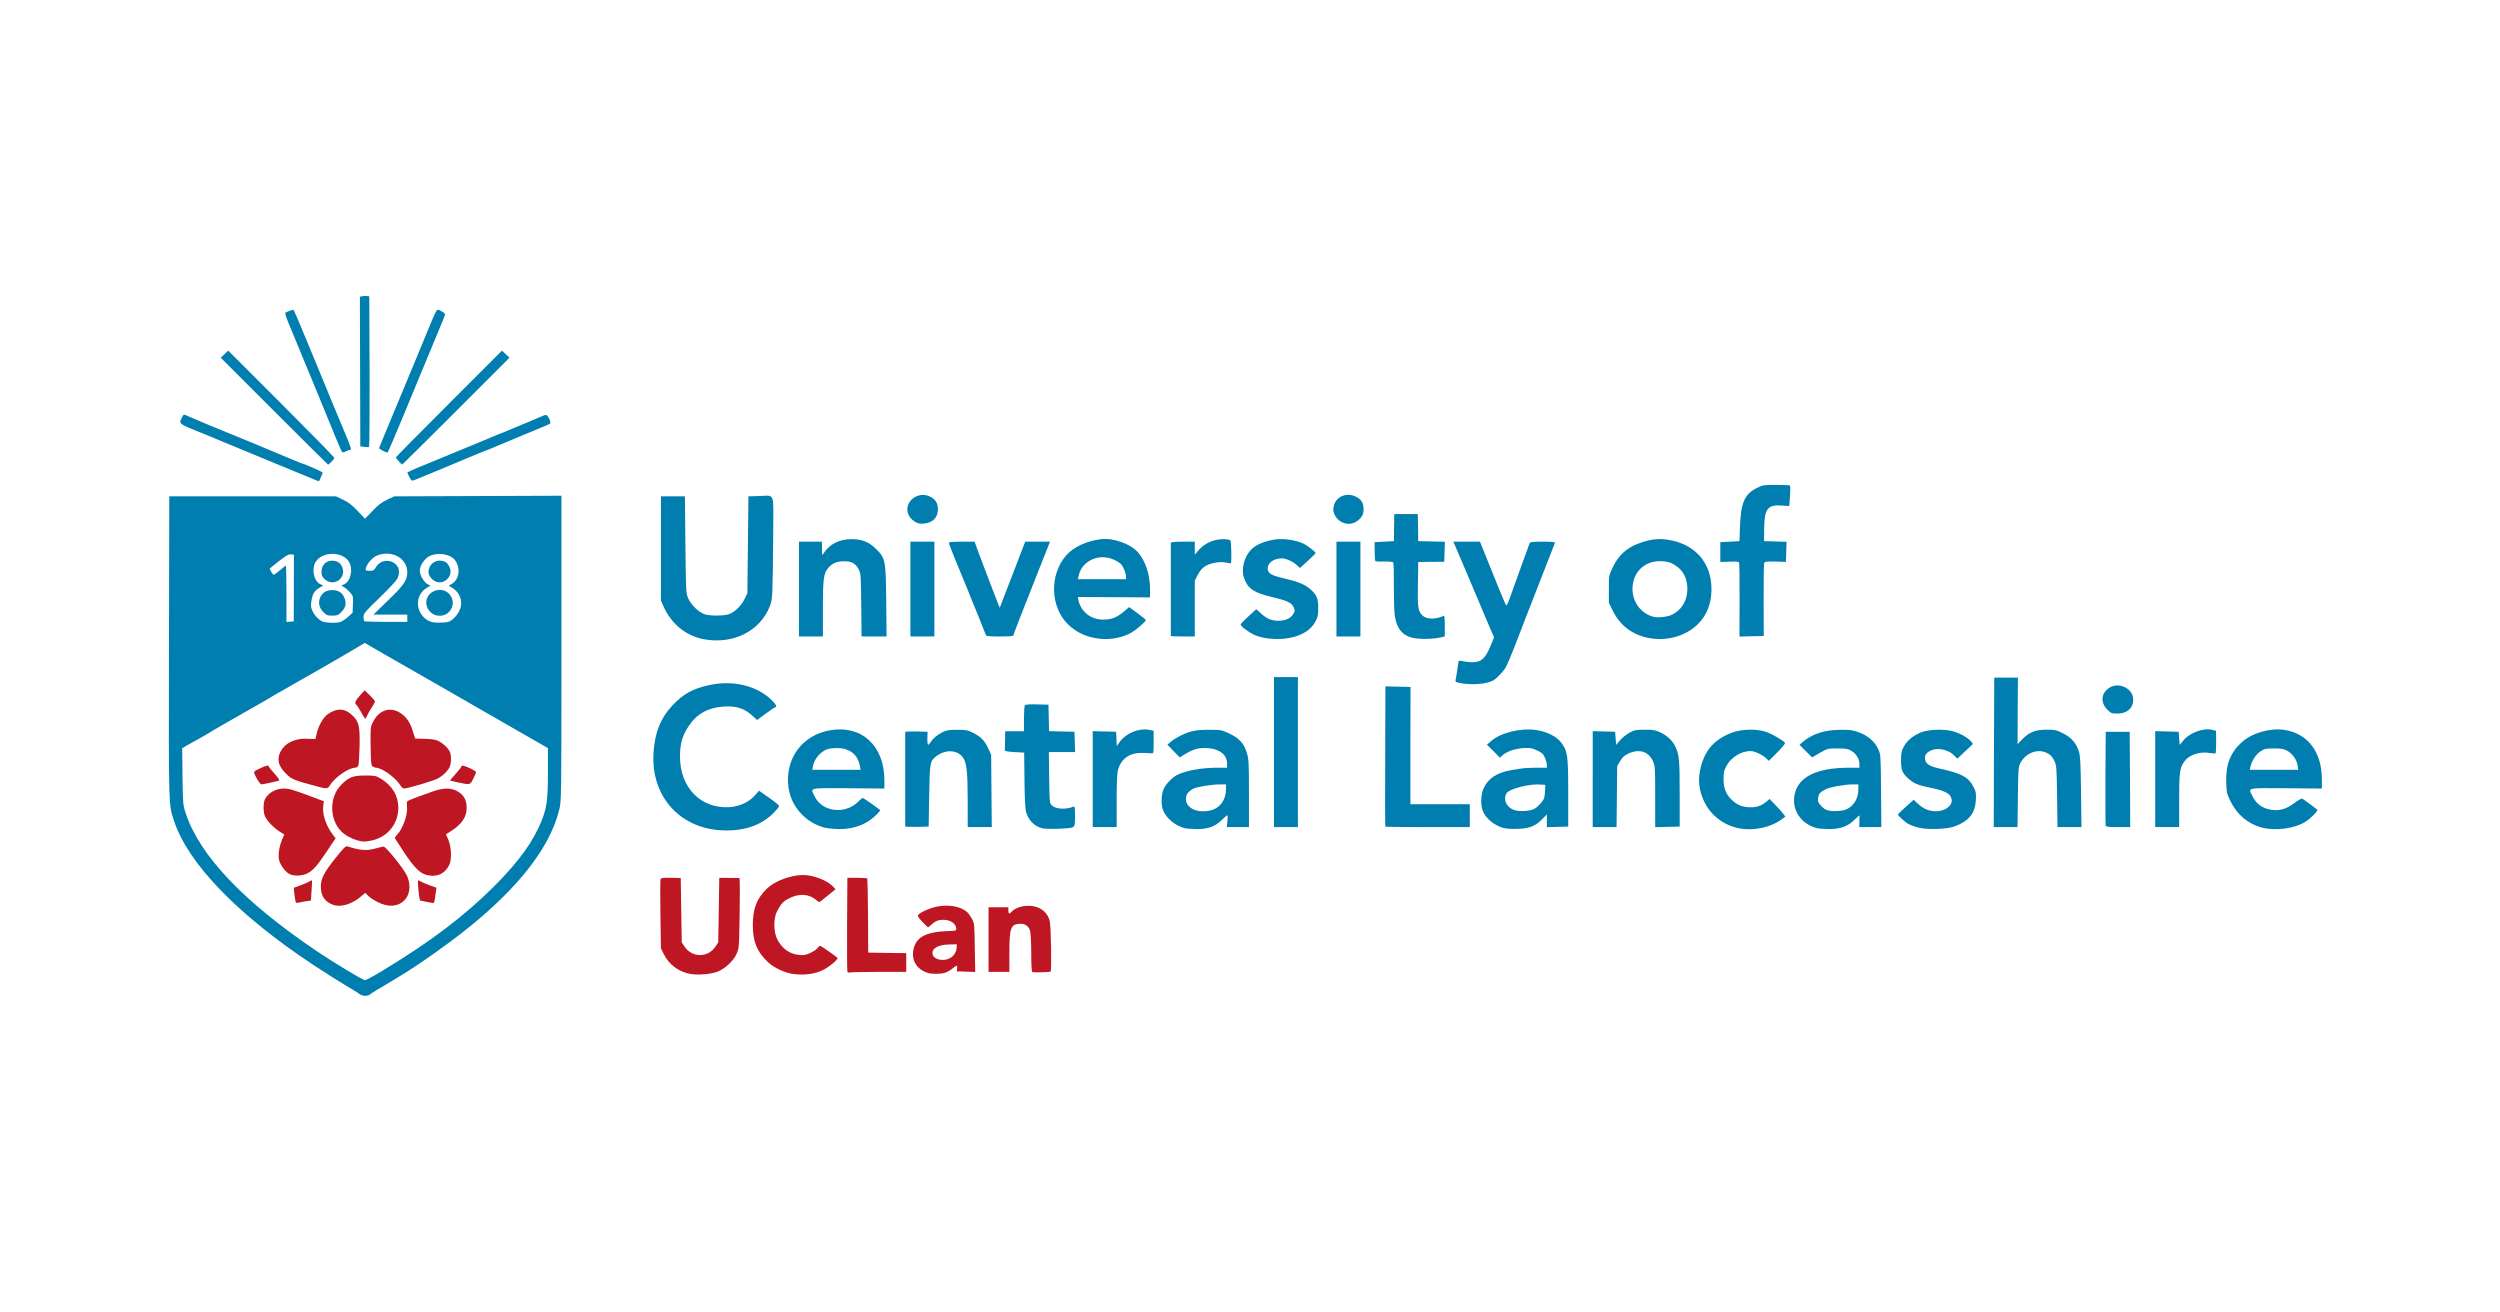 <?xml version="1.0" encoding="utf-8"?>
<!DOCTYPE svg PUBLIC "-//W3C//DTD SVG 1.0//EN" "http://www.w3.org/TR/2001/REC-SVG-20010904/DTD/svg10.dtd">
<svg version="1.0" xmlns="http://www.w3.org/2000/svg" width="1200px" height="630px" viewBox="0 0 1200 630" preserveAspectRatio="xMidYMid meet">
 <g fill="#017eb0">
  <path d="M172.70 477.25 c-0.50 -0.45 -3.65 -2.40 -6.95 -4.35 -3.30 -1.95 -10.20 -6.35 -15.30 -9.70 -36.30 -24 -60.20 -48.70 -66.90 -69.15 -2.65 -8.15 -2.60 -5.10 -2.45 -83.30 l0.15 -72.50 40 0 40 0 3.40 1.60 c2.60 1.25 4.30 2.55 7 5.40 l3.55 3.75 3.60 -3.75 c2.70 -2.85 4.45 -4.15 7 -5.40 l3.45 -1.60 40.15 -0.15 40.10 -0.15 0 73.15 c0 71.70 -0.05 73.25 -1 77.35 -4.75 19.80 -22.35 41.20 -52.05 63.35 -10.80 8 -19.40 13.80 -28.20 19 -8.05 4.75 -10 5.95 -10.65 6.55 -0.90 0.90 -3.70 0.80 -4.90 -0.10z m10.95 -11.35 c22.95 -13.85 39.25 -26.20 53.65 -40.60 11.95 -12 18.60 -21.25 22.70 -31.45 2.50 -6.30 3 -10.05 3 -23.10 l0 -11.65 -4.35 -2.50 c-2.45 -1.40 -7.20 -4.10 -10.65 -6.10 -3.45 -1.95 -9.75 -5.60 -14 -8.05 -14.90 -8.55 -19.55 -11.20 -24.15 -13.90 -2.55 -1.45 -6.50 -3.75 -8.85 -5.05 -2.35 -1.30 -9.10 -5.20 -15.10 -8.65 l-10.80 -6.25 -2.95 1.75 c-3.95 2.45 -31.40 18.20 -36.70 21.15 -2.35 1.30 -5.15 2.95 -6.30 3.65 -1.10 0.70 -4.55 2.70 -7.70 4.45 -9.75 5.50 -20.15 11.50 -21.45 12.40 -0.70 0.45 -2.95 1.75 -5 2.85 -2.05 1.10 -4.60 2.55 -5.65 3.15 l-1.90 1.15 0.15 13.55 c0.20 13.30 0.20 13.65 1.60 17.80 6.70 20.25 27.85 42.45 62.85 66.05 8.20 5.50 22.15 13.95 23.10 13.95 0.50 0 4.30 -2.05 8.50 -4.60z m-20.70 -167.20 c0.90 -0.20 2.65 -1.30 3.95 -2.45 l2.35 -2.15 0.15 -3.95 c0.20 -3.75 0.10 -4.05 -1.20 -5.60 -0.80 -0.95 -2.05 -2.10 -2.90 -2.60 l-1.45 -0.90 1.35 -0.60 c3.15 -1.45 4.45 -7.35 2.30 -10.80 -3.05 -5.05 -12.80 -5.05 -15.95 0 -2.15 3.55 -0.95 9.30 2.25 10.80 l1.35 0.60 -1.80 1.10 c-2.50 1.50 -3.30 2.85 -3.85 6.20 -0.40 2.35 -0.30 3.15 0.45 4.85 1.10 2.45 3.35 4.70 5.35 5.30 1.80 0.50 5.50 0.60 7.65 0.20z m54.40 -1.50 c1.05 -0.80 2.45 -2.55 3.05 -3.85 2.10 -4.15 0.65 -8.85 -3.55 -11.35 l-1.45 -0.90 1.15 -0.65 c3.75 -1.95 4.70 -7.30 2.05 -11.30 -2.10 -3.25 -8.60 -4.30 -12.70 -2.10 -2.30 1.30 -4.40 4.55 -4.40 6.90 0 2.05 1.95 5.50 3.60 6.35 l1.50 0.80 -1.80 1.10 c-4.95 3 -5.65 9.80 -1.40 14.05 2.25 2.20 3.90 2.75 8.45 2.60 3.15 -0.10 3.80 -0.30 5.50 -1.65z m-76.30 -14.95 l0.05 -16 -1.45 -0.15 c-1.40 -0.15 -2.55 0.60 -10.15 6.75 -0.25 0.25 1.30 2.85 1.85 3 0.20 0.10 1.55 -0.85 3 -2.10 1.40 -1.25 2.70 -2.25 2.85 -2.25 0.15 0 0.30 6.10 0.30 13.55 l0 13.50 1.75 -0.15 1.75 -0.15 0.05 -16z m54.45 14.50 l0 -1.75 -8.10 0 -8.15 0 7.10 -6.90 c7.60 -7.30 9.10 -9.55 9.15 -13.35 0 -6.60 -6.90 -10.70 -14.05 -8.30 -2.75 0.90 -5.95 4.75 -5.95 7.10 0 0.25 0.90 0.45 1.95 0.45 1.70 0 2.10 -0.20 3 -1.75 2.05 -3.50 6.75 -4.10 9.65 -1.25 1.65 1.65 1.85 4.10 0.60 6.80 -0.45 0.90 -4.25 5 -8.50 9.10 -7.05 6.80 -7.70 7.60 -7.70 9.20 0 0.95 0.15 1.90 0.35 2.05 0.15 0.20 4.90 0.35 10.50 0.35 l10.15 0 0 -1.75z"/>
  <path d="M155.25 293.85 c-2.05 -2.05 -2.60 -4.50 -1.60 -7 1.05 -2.40 3 -3.60 5.90 -3.60 3 0 4.95 1.35 5.90 4.10 0.90 2.55 0.45 4.35 -1.70 6.50 -1.45 1.45 -1.95 1.65 -4.25 1.65 -2.30 0 -2.80 -0.20 -4.25 -1.65z"/>
  <path d="M155.95 278.10 c-1.25 -1.10 -1.60 -1.85 -1.65 -3.40 -0.05 -3.70 2.60 -6.10 6.15 -5.50 2.15 0.35 3.40 1.50 4.05 3.70 1.40 5.10 -4.60 8.75 -8.55 5.20z"/>
  <path d="M207.10 294.25 c-4 -3.35 -3 -9.10 1.85 -10.75 6.75 -2.20 11.45 6.15 6 10.75 -2.10 1.75 -5.75 1.75 -7.85 0z"/>
  <path d="M207.50 278.05 c-1.90 -1.85 -2.25 -3.50 -1.35 -5.70 0.95 -2.25 3.35 -3.55 5.70 -3.20 2.15 0.35 3.10 1.15 4 3.25 2.10 5.10 -4.50 9.55 -8.35 5.65z"/>
  <path d="M345 398.45 c-19.40 -1.60 -32.30 -16.65 -31.35 -36.45 0.50 -10.05 3.35 -17.25 9.15 -23.45 5.25 -5.55 10 -8.15 18.05 -9.80 10.70 -2.20 21.40 0.15 28.55 6.35 2.65 2.30 3.95 4.40 2.70 4.40 -0.25 0 -2.30 1.35 -4.55 3.05 l-4.15 3.05 -1.85 -1.70 c-4.10 -3.85 -7.95 -5.15 -14.25 -4.75 -7.30 0.45 -12.85 3.50 -16.70 9.30 -3.10 4.65 -4.25 8.75 -4.20 14.80 0.05 14.75 9.80 24.80 23.40 24.20 5 -0.25 9.65 -2.35 12.60 -5.70 l1.95 -2.20 4.80 3.35 c2.65 1.85 4.80 3.65 4.85 4 0 0.30 -1.35 1.95 -2.95 3.55 -6.15 6.15 -15.15 8.90 -26.05 8z"/>
  <path d="M395.55 397.20 c-9.05 -2.45 -16 -10.30 -17.10 -19.45 -1.70 -13.70 6.65 -25 20.15 -27.25 15 -2.55 25.85 7.45 25.90 23.85 l0 4.15 -17.25 -0.15 c-19.55 -0.10 -18.35 -0.40 -16.20 3.95 3.65 7.60 14.95 8.80 21.15 2.25 0.85 -0.85 1.70 -1.55 1.90 -1.55 0.35 0 6.90 4.60 8.35 5.85 0.15 0.10 -0.45 0.85 -1.25 1.70 -4.70 4.95 -10.90 7.45 -18.30 7.40 -2.55 0 -5.85 -0.35 -7.35 -0.75z m17.20 -29.55 c-1.05 -5.80 -5.40 -8.90 -11.95 -8.55 -2.95 0.15 -4.05 0.40 -5.70 1.55 -2.40 1.55 -4.40 4.45 -4.85 7.05 l-0.35 1.80 11.60 0 11.60 0 -0.35 -1.85z"/>
  <path d="M500.20 397.55 c-3.85 -1 -6.65 -3.90 -7.75 -8.05 -0.35 -1.40 -0.65 -7.15 -0.70 -15.25 l-0.15 -13 -4.70 -0.25 c-3.30 -0.20 -4.65 -0.45 -4.60 -0.85 0.05 -0.35 0.10 -2.55 0.15 -4.90 l0.05 -4.25 4.50 0 4.50 0 0 -5.85 c0 -3.25 0.20 -6.20 0.40 -6.55 0.30 -0.45 1.85 -0.60 5.90 -0.50 l5.45 0.15 0.15 6.35 0.15 6.35 6.10 0.15 6.10 0.15 0.15 4.90 0.15 4.85 -6.30 0 -6.30 0 0.15 12.25 c0.15 11.65 0.20 12.25 1.20 13.25 1.85 1.90 6.50 2.20 10.35 0.75 0.75 -0.35 0.85 0.10 0.85 4.45 0 4.45 -0.10 4.80 -1.10 5.40 -1.35 0.70 -12.35 1.05 -14.70 0.45z"/>
  <path d="M568.75 397.55 c-4.55 -1.10 -9 -4.80 -10.50 -8.70 -1.05 -2.80 -0.85 -7.70 0.40 -10.35 1.15 -2.40 4.10 -5.35 6.50 -6.60 4 -2 11.70 -3.40 19.05 -3.40 l4.80 0 0 -1.95 c0 -4.20 -3.50 -7.05 -9.20 -7.45 -4.30 -0.25 -6.65 0.35 -10.55 2.65 l-3 1.80 -2.95 -3.05 -2.95 -3.05 1.70 -1.45 c0.95 -0.80 2.90 -2.05 4.40 -2.80 4.85 -2.35 7.40 -2.90 13.80 -2.90 5.85 0 6.10 0.05 9.75 1.75 4.80 2.30 7.10 4.75 8.45 9.20 0.95 3.10 1.05 4.60 1.05 19.55 l0 16.20 -5.30 0 -5.35 0 0.30 -2.70 c0.15 -1.50 0.15 -2.80 0.05 -2.95 -0.15 -0.15 -1.35 0.85 -2.65 2.15 -3.25 3.25 -6.75 4.50 -12.20 4.45 -2.25 -0.05 -4.75 -0.20 -5.60 -0.40z m12.45 -8.60 c4.50 -1.10 7.30 -5.10 7.30 -10.30 l0 -2.15 -2.85 0 c-4.10 0.05 -11.10 1.15 -12.90 2.10 -2.40 1.30 -3.50 2.75 -3.50 4.90 0 4.50 5.65 7.05 11.95 5.45z"/>
  <path d="M721.15 397.30 c-4.20 -1.35 -7.95 -4.55 -9.35 -7.90 -1.20 -2.90 -1.05 -8.15 0.40 -11.15 2.15 -4.65 6.40 -7.40 13.05 -8.55 0.85 -0.15 2.70 -0.45 4.20 -0.70 1.50 -0.30 5.05 -0.50 7.90 -0.50 l5.15 0 0 -1.35 c0 -0.80 -0.45 -2.35 -1 -3.55 -0.80 -1.80 -1.45 -2.35 -3.80 -3.45 -2.45 -1.10 -3.25 -1.25 -6.65 -1.05 -4.05 0.30 -7.95 1.65 -9.95 3.55 l-1.15 1.05 -3.10 -3.15 -3.10 -3.10 1.95 -1.70 c4.55 -4.05 14.15 -6.40 21.60 -5.35 5 0.70 9.80 3.05 11.95 5.90 3.20 4.20 3.50 6.10 3.50 24.20 l0 16.25 -5.10 0.15 -5.15 0.15 0 -3.10 0 -3.05 -2.15 2.20 c-3.40 3.50 -6.20 4.60 -12.10 4.75 -3.20 0.10 -5.75 -0.10 -7.10 -0.55z m15.25 -9 c1.80 -0.95 4.50 -3.95 4.85 -5.45 0.15 -0.60 0.30 -2.20 0.40 -3.60 l0.10 -2.50 -2 -0.15 c-5.65 -0.50 -15.50 2.05 -16.70 4.30 -1.60 3.05 0.05 6.55 3.70 7.90 2.40 0.85 7.50 0.60 9.65 -0.50z"/>
  <path d="M833.05 397.20 c-6.60 -1.75 -12.15 -6.35 -15 -12.35 -2.70 -5.75 -3.20 -10.75 -1.60 -16.90 2.10 -8.15 6.60 -13.10 14.90 -16.30 4.75 -1.80 12.45 -1.90 16.90 -0.15 2.95 1.10 7.95 4.10 8.55 5.10 0.20 0.30 -1.50 2.35 -3.70 4.55 l-4.05 4.05 -1.40 -1.30 c-1.80 -1.70 -5.45 -3.40 -7.40 -3.40 -4.45 0 -9.25 2.95 -11.50 7.05 -1.25 2.35 -1.45 3.20 -1.45 6.50 0.05 4.65 1.30 7.55 4.45 10.35 2.50 2.20 5 3.10 8.70 3.10 2.95 0 5.15 -0.80 7.40 -2.70 l1.55 -1.30 2.75 2.85 c1.55 1.60 3.25 3.50 3.80 4.25 l1.05 1.35 -1.60 1.20 c-5.80 4.35 -15 6.05 -22.35 4.05z"/>
  <path d="M872.25 397.55 c-7.20 -1.75 -11.85 -8.05 -11.05 -14.90 1.10 -9.35 10 -14.15 26.45 -14.15 l4.85 0 0 -1.95 c0 -2.35 -1.60 -4.85 -4 -6.25 -1.45 -0.85 -2.60 -1.05 -6.50 -1.05 -4.75 0 -4.85 0.05 -8.50 2.15 l-3.70 2.15 -3 -3 -3.05 -3.05 1.75 -1.50 c4.30 -3.70 10.40 -5.65 17.75 -5.70 4.65 -0.05 6 0.15 8.95 1.20 4.35 1.55 7.75 4.50 9.35 8.10 1.20 2.60 1.20 2.95 1.35 20.05 l0.15 17.35 -5.30 0 -5.30 0 0.05 -2.60 c0.05 -1.45 0.05 -2.80 0.05 -2.95 -0.05 -0.15 -1.10 0.75 -2.40 2.05 -3.25 3.20 -6.85 4.50 -12.30 4.45 -2.25 -0.05 -4.75 -0.20 -5.60 -0.40z m15.50 -9.90 c2.65 -1.85 4.25 -5.05 4.25 -8.50 l0 -2.65 -2.60 0 c-4.25 0.05 -11 1.25 -13.20 2.40 -2.55 1.30 -3.20 2.05 -3.55 4.25 -0.20 1.40 0 2 1.35 3.50 2 2.30 3.80 2.90 8.25 2.60 2.75 -0.15 3.85 -0.50 5.50 -1.60z"/>
  <path d="M920.25 397.10 c-1.65 -0.50 -3.55 -1.20 -4.15 -1.55 -1.45 -0.75 -5.10 -4.05 -5.10 -4.50 0 -0.20 1.70 -1.90 3.75 -3.75 l3.80 -3.40 1.95 1.80 c2.65 2.40 4.65 3.35 7.70 3.65 4.85 0.50 9.30 -2.50 8.55 -5.80 -0.55 -2.65 -3.10 -4 -10.45 -5.50 -5.75 -1.15 -7.65 -2 -10.30 -4.35 -3 -2.70 -3.50 -4 -3.50 -8.80 0 -3.55 0.20 -4.50 1.40 -6.65 1.60 -2.95 4.50 -5.25 8.45 -6.80 3.75 -1.45 11.50 -1.60 15.60 -0.30 3.25 1 6.35 2.80 8 4.55 1.10 1.15 1.15 1.40 0.50 1.95 -0.40 0.40 -2.10 2 -3.85 3.60 l-3.10 2.90 -1.55 -1.55 c-3.20 -3.25 -9.05 -4.05 -12.40 -1.65 -1.20 0.90 -1.55 1.50 -1.55 2.85 0 2.75 1.75 3.95 7.40 5.20 10.20 2.30 13.40 4 15.75 8.50 1.30 2.50 1.45 3.10 1.25 6.55 -0.35 6.30 -3.25 9.95 -9.85 12.50 -3.95 1.55 -13.95 1.85 -18.30 0.55z"/>
  <path d="M1085.55 397.20 c-6.50 -1.75 -11.75 -6.15 -14.85 -12.50 -1.80 -3.60 -1.95 -4.25 -2.10 -9.10 -0.35 -8.40 2 -14.45 7.40 -19.30 5 -4.50 13.65 -7 20.55 -5.95 11.25 1.75 17.95 10.65 17.95 23.75 l0 4.40 -17.25 -0.15 c-19.55 -0.10 -18.25 -0.45 -15.85 4.20 1.65 3.25 4.30 5.25 8.10 6 4.25 0.90 7.75 -0.05 11.80 -3.10 1.85 -1.40 3.55 -2.30 3.85 -2.10 0.65 0.35 6.35 4.60 7.10 5.25 0.60 0.50 -2.80 4 -5.75 5.90 -5.20 3.25 -14.40 4.45 -20.95 2.70z m17.30 -29.80 c-0.35 -2.70 -2.60 -5.80 -5.10 -7.10 -1.60 -0.85 -2.90 -1.05 -6.30 -1.05 -3.80 0 -4.50 0.15 -6.35 1.35 -2.20 1.45 -4.30 4.60 -4.85 7.30 l-0.35 1.60 11.65 0 11.60 0 -0.30 -2.10z"/>
  <path d="M434.50 396.65 c0 -0.40 0 -44.50 0 -45.30 0 -0.20 2.40 -0.30 5.40 -0.25 l5.35 0.15 -0.10 3.15 c-0.05 1.70 0.10 3.10 0.35 3.10 0.20 0 0.80 -0.60 1.25 -1.35 1.25 -1.85 3.15 -3.45 5.75 -4.75 1.85 -0.90 3.05 -1.10 7 -1.10 4.30 0 5 0.15 7.75 1.55 3.75 1.95 5.30 3.55 7.10 7.40 l1.40 3 0.15 17.40 0.15 17.35 -5.75 0 -5.80 0 0 -13.10 c-0.05 -13.55 -0.45 -17.50 -2.20 -20.15 -2.50 -3.80 -8.25 -4.20 -12.70 -0.90 -3.25 2.45 -3.30 2.85 -3.60 19.15 l-0.25 14.75 -5.60 0.15 c-3.10 0.05 -5.65 -0.05 -5.65 -0.25z"/>
  <path d="M524.50 374 l0 -23.05 5.65 0.15 5.60 0.15 0.15 3.40 0.15 3.45 1.50 -2.10 c3 -4.10 9.15 -6.60 13.95 -5.70 l2.25 0.45 0 5.50 c0 5.20 -0.05 5.50 -1 5.35 -0.55 -0.10 -2.55 -0.15 -4.50 -0.20 -6 -0.10 -9.95 2.65 -11.55 7.95 -0.50 1.70 -0.70 5.65 -0.70 15 l0 12.65 -5.75 0 -5.75 0 0 -23z"/>
  <path d="M611.50 361 l0 -36 5.75 0 5.75 0 0 36 0 36 -5.75 0 -5.75 0 0 -36z"/>
  <path d="M664.95 396.80 c-0.10 -0.10 -0.15 -15.30 -0.05 -33.75 l0.10 -33.60 6 0.15 6.05 0.15 -0.05 28.15 0 28.10 14.25 0 14.25 0 0 5.50 0 5.50 -20.15 0 c-11.10 0 -20.30 -0.10 -20.40 -0.20z"/>
  <path d="M764.50 374 l0 -23.05 5.40 0.15 5.35 0.15 0.25 3.15 0.25 3.15 1.80 -2.15 c1 -1.20 3 -2.80 4.50 -3.65 2.45 -1.35 3.15 -1.45 7.45 -1.50 4.10 0 5.10 0.20 7.50 1.30 3.15 1.50 5.70 3.85 6.95 6.40 2.10 4.25 2.30 6.15 2.30 22.80 l0 16 -5.85 0.15 -5.90 0.15 0 -14.65 c0 -14.45 -0.05 -14.70 -1.20 -17.25 -2.10 -4.50 -6.55 -5.80 -11.65 -3.45 -1.95 0.95 -2.90 1.75 -4 3.65 l-1.40 2.40 -0.15 14.65 -0.15 14.60 -5.75 0 -5.70 0 0 -23z"/>
  <path d="M957.10 361.15 l0.15 -35.90 5.65 0 5.70 0 -0.10 16 -0.05 15.95 2.15 -2.25 c3.40 -3.50 6.25 -4.65 11.65 -4.70 4.20 0 4.80 0.15 8 1.75 4 2 6.25 4.55 7.60 8.65 0.70 2.20 0.85 5.30 1.05 19.50 l0.20 16.85 -5.75 0 -5.75 0 -0.20 -14.60 c-0.15 -12.70 -0.30 -14.90 -1.05 -16.65 -1.15 -2.55 -2.20 -3.65 -4.30 -4.55 -4.40 -1.85 -9.70 0.35 -12.20 4.95 -1.05 2 -1.10 2.75 -1.25 16.50 l-0.20 14.35 -5.70 0 -5.70 0 0.10 -35.85z"/>
  <path d="M1010.75 396.40 c-0.15 -0.35 -0.20 -10.65 -0.15 -22.90 l0.15 -22.25 5.75 0 5.75 0 0.15 22.90 0.10 22.85 -5.75 0 c-4.15 0 -5.85 -0.15 -6 -0.60z"/>
  <path d="M1034.50 374 l0 -23.05 5.65 0.15 5.60 0.15 0.25 3.15 0.25 3.15 1.85 -2.25 c3.15 -3.75 9.95 -6.15 14.15 -4.90 l1.45 0.40 0.05 5.15 c0 2.85 -0.10 5.35 -0.25 5.55 -0.15 0.25 -1.35 0.20 -2.70 -0.05 -4.55 -0.85 -9.75 0.75 -12 3.65 -2.55 3.40 -2.80 4.95 -2.80 18.95 l0 12.95 -5.75 0 -5.75 0 0 -23z"/>
  <path d="M1011.50 340.60 c-3.40 -3.40 -3 -7.85 0.95 -10.45 4.20 -2.80 10.75 -0.10 11.40 4.70 0.60 4.55 -2.45 7.65 -7.55 7.65 -2.70 0 -3.05 -0.15 -4.80 -1.90z"/>
  <path d="M701.10 327.90 c-2.45 -0.45 -2.65 -0.60 -2.40 -1.65 0.15 -0.65 0.55 -2.95 0.85 -5.10 0.30 -2.15 0.60 -3.95 0.65 -4 0.10 -0.10 1.40 0.10 2.95 0.40 1.55 0.35 3.80 0.40 5.20 0.20 3.15 -0.45 4.90 -2.35 7.10 -7.70 l1.70 -4.10 -3.80 -8.85 c-2.05 -4.85 -5.60 -13.25 -7.85 -18.60 -2.25 -5.35 -4.95 -11.70 -6 -14.10 l-1.90 -4.40 6.40 0 6.40 0 1.25 3.15 c6.10 15.35 11 27.15 11.30 27.50 0.25 0.20 1.15 -1.70 2 -4.25 0.90 -2.55 3.30 -9.25 5.35 -14.90 2.05 -5.65 3.85 -10.55 3.95 -10.85 0.15 -0.50 1.90 -0.65 6.30 -0.65 4.65 0 6 0.15 5.80 0.65 -0.15 0.30 -2.10 5.25 -4.30 11 -2.25 5.70 -5.85 15 -8.10 20.75 -2.20 5.70 -5.40 13.85 -7 18.10 -1.65 4.25 -3.50 8.60 -4.15 9.75 -1.40 2.35 -4.55 5.60 -6.30 6.50 -3.25 1.65 -9.90 2.15 -15.40 1.15z"/>
  <path d="M337.45 306.75 c-8.45 -1.70 -15.30 -7.40 -19 -15.75 l-1.20 -2.75 0 -25 0 -25 5.75 0 5.75 0 0.25 23.25 c0.25 23.20 0.25 23.25 1.45 25.90 1.40 3.15 5.15 6.65 7.95 7.50 2.55 0.75 8.65 0.75 11.20 0 2.80 -0.80 6.10 -3.95 7.75 -7.30 l1.40 -2.85 0.25 -23.25 0.25 -23.25 5 -0.15 c7.85 -0.25 7 -2.30 6.90 16.75 -0.25 30.95 -0.30 32.60 -1.50 35.80 -4.60 12.30 -17.90 18.95 -32.20 16.10z"/>
  <path d="M528.50 306.65 c-6.45 -0.55 -11.60 -2.85 -15.80 -6.90 -8.60 -8.40 -9.05 -23.75 -1 -33.10 3.50 -4.05 9.90 -7.05 16.85 -7.85 5.85 -0.70 14.25 2.30 17.75 6.40 3.55 4.15 5.70 10.65 5.70 17.35 l0 4.20 -17.30 -0.10 -17.30 -0.10 0.30 1.85 c0.20 1 0.95 2.75 1.70 3.85 2.60 3.75 6.70 5.55 11.65 5.10 3.25 -0.30 5.30 -1.20 8.60 -3.95 l2.35 -2 4 2.95 c2.20 1.60 3.95 3.05 4 3.25 0 0.80 -4.80 4.95 -7.40 6.30 -4.15 2.20 -9.30 3.20 -14.10 2.75z m12 -29.90 c0 -1.55 -1.25 -4.65 -2.40 -5.95 -0.45 -0.50 -1.95 -1.45 -3.35 -2.10 -7.10 -3.35 -15.55 0.45 -17 7.70 l-0.35 1.60 11.55 0 11.55 0 0 -1.25z"/>
  <path d="M608.55 306.45 c-2 -0.25 -4.90 -1 -6.35 -1.65 -2.85 -1.30 -6.70 -4.20 -6.70 -5.05 0 -0.25 1.70 -2.05 3.75 -3.90 l3.75 -3.45 2.55 2.30 c2.90 2.65 5.50 3.50 9.35 3.20 2.85 -0.25 4.90 -1.40 6.05 -3.50 0.60 -1.05 0.60 -1.50 0.05 -2.85 -0.85 -2.15 -3.25 -3.30 -10.15 -4.90 -8.80 -2.05 -11.75 -3.95 -13.60 -8.90 -1.80 -4.65 0.15 -11.45 4.25 -14.80 2.20 -1.85 6 -3.30 10.50 -4 3.85 -0.60 9.85 0.25 13.35 1.85 2.05 0.95 6.15 4.05 6.15 4.65 0 0.20 -1.70 1.90 -3.80 3.80 l-3.75 3.40 -1.60 -1.50 c-1.70 -1.60 -5.15 -3.15 -7 -3.15 -3.80 0 -6.85 2.10 -6.85 4.75 0 2.40 1.60 3.45 7.40 4.75 6.95 1.60 10.40 3 12.90 5.20 3.25 2.80 3.90 4.35 3.95 9.05 0 3.35 -0.20 4.45 -1.30 6.50 -3.20 6.25 -12.10 9.45 -22.90 8.20z"/>
  <path d="M679.80 306.45 c-6.15 -0.70 -9.40 -4.25 -10.35 -11.30 -0.25 -1.85 -0.40 -8.15 -0.40 -14 0.05 -5.80 -0.10 -10.80 -0.30 -11.15 -0.20 -0.35 -1.80 -0.50 -4.30 -0.45 -2.20 0.05 -4.10 -0.05 -4.25 -0.20 -0.20 -0.15 -0.35 -2.30 -0.35 -4.70 l-0.05 -4.40 4.65 -0.25 4.65 -0.25 0.05 -6.50 0.10 -6.50 5.65 0 5.65 0 0.10 6.50 0.10 6.50 6.40 0.15 6.40 0.15 -0.15 4.80 -0.15 4.80 -6.25 0.05 -6.25 0.05 -0.15 9.75 c-0.20 11.50 0.05 13.50 1.70 15.45 1.90 2.30 6.05 2.60 10.35 0.80 0.75 -0.35 0.85 0.10 0.85 4.70 l0 5 -1.85 0.50 c-3 0.70 -8.10 0.95 -11.85 0.50z"/>
  <path d="M794.50 306.65 c-9.40 -0.80 -16.35 -5.45 -20.35 -13.45 l-1.90 -3.90 0 -6.50 c0 -6.50 0 -6.55 1.85 -10.45 2.65 -5.55 6.35 -9.10 11.70 -11.20 5.60 -2.20 9.90 -2.85 14.65 -2.10 13.05 1.95 21.05 10.95 21.05 23.70 0 8.55 -3.40 15.25 -10 19.65 -4.70 3.15 -11.15 4.80 -17 4.25z m7.95 -11.55 c5.05 -2.35 7.85 -7.55 7.45 -13.65 -0.40 -5.10 -2.70 -8.60 -7.25 -10.95 -3.10 -1.60 -8.65 -1.50 -11.95 0.15 -4.20 2.15 -6.60 5.80 -7.05 10.70 -0.60 6.90 3.60 13.05 10 14.70 2.20 0.55 6.65 0.10 8.80 -0.95z"/>
  <path d="M383.50 282.75 l0 -22.75 5.50 0 5.50 0 0.05 3.40 c0 3.30 0 3.35 0.85 2.10 2.90 -4.40 7.45 -6.70 13.35 -6.70 5.05 0 8.35 1.30 11.75 4.70 4.55 4.50 4.65 5.15 4.90 25.15 l0.15 16.85 -6 0 -6 0 -0.15 -15.10 c-0.15 -14.60 -0.20 -15.20 -1.30 -17.25 -1.45 -2.75 -3.55 -3.85 -7.20 -3.75 -3.15 0.05 -5.25 0.90 -7.15 3 -2.40 2.55 -2.75 5.05 -2.75 19.70 l0 13.40 -5.75 0 -5.75 0 0 -22.75z"/>
  <path d="M437 282.75 l0 -22.75 5.75 0 5.75 0 0 22.75 0 22.75 -5.75 0 -5.75 0 0 -22.75z"/>
  <path d="M473.15 304.65 c-0.15 -0.50 -1.85 -4.70 -3.75 -9.40 -1.90 -4.65 -4.30 -10.50 -5.25 -13 -1 -2.45 -3.35 -8.20 -5.25 -12.70 -1.85 -4.50 -3.40 -8.50 -3.40 -8.85 0 -0.55 1.25 -0.70 6.15 -0.70 l6.15 0 2.15 5.90 c2.30 6.20 8.80 23.15 9.50 24.85 l0.45 1 0.35 -1 c0.80 -2.05 6.25 -16.30 9 -23.35 l2.85 -7.40 5.95 0 5.95 0 -0.55 1.40 c-0.30 0.75 -2.40 6.10 -4.70 11.85 -9.95 25.15 -12.25 31.05 -12.25 31.65 0 0.45 -1.75 0.60 -6.50 0.60 -5.75 0 -6.55 -0.10 -6.85 -0.85z"/>
  <path d="M562 305.25 c0 -0.15 0 -10.15 0 -22.25 0 -12.10 0 -22.20 0 -22.50 0 -0.30 2.25 -0.50 5.75 -0.50 l5.75 0 0 3.15 0 3.10 1.95 -2.30 c2.70 -3.10 7.15 -5.15 11.45 -5.15 1.70 0 3.35 0.25 3.65 0.55 0.50 0.50 0.70 10.55 0.25 11.05 -0.10 0.05 -1.15 -0.10 -2.30 -0.35 -3 -0.65 -7.70 0.20 -10.20 1.85 -1.35 0.90 -2.50 2.30 -3.40 4.05 l-1.40 2.75 0 13.40 0 13.40 -5.75 0 c-3.15 0 -5.75 -0.10 -5.75 -0.25z"/>
  <path d="M641.50 282.75 l0 -22.75 5.75 0 5.75 0 0 22.75 0 22.75 -5.75 0 -5.75 0 0 -22.75z"/>
  <path d="M835 288.05 c0.05 -9.65 -0.10 -17.80 -0.25 -18.10 -0.25 -0.35 -1.85 -0.50 -4.70 -0.35 l-4.30 0.15 0 -4.75 0 -4.75 4.60 -0.25 4.60 -0.25 0.25 -7.10 c0.40 -11.30 2.20 -15.50 8.05 -18.40 2.85 -1.45 3.30 -1.50 9.35 -1.50 3.45 0 6.45 0.15 6.60 0.30 0.20 0.20 0.20 2.45 0 5.10 l-0.35 4.75 -3.55 -0.25 c-6.85 -0.50 -8.40 1.55 -8.50 11.05 l-0.05 6.05 5.40 0.15 5.40 0.15 -0.15 4.80 -0.15 4.85 -5.05 -0.15 c-4.30 -0.10 -5.10 0 -5.40 0.70 -0.15 0.45 -0.30 8.50 -0.25 17.90 l0.05 17.10 -5.85 0.15 -5.80 0.15 0.05 -17.50z"/>
  <path d="M439.50 250.65 c-0.95 -0.50 -2.25 -1.65 -2.85 -2.60 -3.95 -5.90 3.25 -12.95 9.80 -9.65 2.55 1.25 3.75 3.15 3.75 5.95 0 4.05 -2.35 6.50 -6.60 6.95 -1.70 0.20 -2.85 0 -4.10 -0.65z"/>
  <path d="M644 250.60 c-2.20 -1.10 -4 -3.75 -4 -5.95 0 -5.60 5.75 -8.85 10.95 -6.20 2.55 1.35 3.55 3 3.55 6 0 1.95 -0.30 2.80 -1.35 4.10 -2.45 2.85 -5.95 3.70 -9.15 2.05z"/>
  <path d="M148.75 229.30 c-12.90 -5.35 -22.30 -9.20 -28.25 -11.65 -3.70 -1.50 -10.10 -4.15 -14.25 -5.90 -4.10 -1.75 -9.20 -3.85 -11.25 -4.65 -9.05 -3.60 -9.20 -3.75 -7.75 -6.60 0.90 -1.75 0.80 -1.75 3.15 -0.70 3.15 1.40 3.70 1.60 9.35 4 3 1.25 7.15 2.95 9.25 3.80 2.05 0.80 7.15 2.90 11.25 4.60 20.70 8.70 24.55 10.30 24.85 10.30 0.20 0 1.55 0.50 3 1.15 1.45 0.65 3.60 1.60 4.80 2.10 1.15 0.50 2.05 1.05 2 1.20 -0.10 0.15 -0.50 1.15 -0.90 2.20 -0.40 1 -0.80 1.85 -1 1.85 -0.15 0 -2.05 -0.75 -4.25 -1.70z"/>
  <path d="M196.50 229 c-0.55 -1.10 -1 -2.05 -1 -2.15 0 -0.30 5.95 -2.85 25 -10.60 2.90 -1.15 7.95 -3.25 11.25 -4.65 7.45 -3.15 8.95 -3.75 9.25 -3.80 0.25 -0.05 13.60 -5.65 19.45 -8.15 1.40 -0.60 1.80 -0.60 2.30 -0.05 0.90 1 1.70 3.25 1.35 3.65 -0.40 0.40 -1.65 0.95 -11.60 5 -4.25 1.75 -10.40 4.30 -13.65 5.70 -3.25 1.40 -6.05 2.55 -6.25 2.55 -0.20 0 -3.70 1.45 -7.85 3.20 -7.20 3.05 -23.60 9.90 -26.05 10.80 -1.05 0.40 -1.30 0.25 -2.20 -1.50z"/>
  <path d="M131.60 197.35 l-25.65 -25.65 1.80 -1.70 1.80 -1.70 25.45 25.45 c14.05 14.05 25.50 25.75 25.50 26.05 0 0.50 -2.55 3.20 -3.05 3.20 -0.10 0 -11.75 -11.55 -25.85 -25.65z"/>
  <path d="M191.40 221.40 c-0.80 -0.85 -1.40 -1.65 -1.40 -1.85 0 -0.15 11.45 -11.75 25.50 -25.80 l25.45 -25.45 1.80 1.70 1.80 1.70 -25.65 25.65 c-14.10 14.10 -25.75 25.65 -25.90 25.65 -0.15 -0.05 -0.85 -0.75 -1.60 -1.60z"/>
  <path d="M164.10 216.85 c-0.25 -0.35 -1.80 -3.95 -3.50 -8.10 -1.65 -4.10 -4.75 -11.65 -6.85 -16.75 -2.10 -5.10 -5.60 -13.50 -7.75 -18.75 -2.15 -5.20 -5.15 -12.45 -6.65 -16.10 -1.55 -3.60 -2.60 -6.70 -2.45 -6.90 0.70 -0.70 3.80 -1.75 4.10 -1.40 0.20 0.25 3.20 7.35 6.75 15.90 10.85 26.40 14.75 35.75 17.80 43 3.10 7.35 3.35 8.25 2.35 8.25 -0.35 0 -1.25 0.30 -2 0.70 -1 0.55 -1.45 0.55 -1.80 0.15z"/>
  <path d="M183.90 216.45 c-1.05 -0.55 -1.90 -1.15 -1.90 -1.30 0 -0.20 0.75 -2.15 1.70 -4.40 2.50 -5.95 15.10 -36.25 18.60 -44.75 8.25 -20.05 7 -17.85 9.50 -16.65 1.15 0.60 1.90 1.25 1.80 1.70 -0.15 0.70 -1 2.75 -8.25 20.20 -2.05 4.95 -7.20 17.25 -11.35 27.40 -4.20 10.10 -7.75 18.45 -7.95 18.55 -0.15 0.10 -1.15 -0.25 -2.15 -0.75z"/>
  <path d="M174.85 214.50 l-1.90 -0.25 -0.10 -35.90 -0.10 -35.90 1.05 -0.25 c0.60 -0.15 1.65 -0.20 2.25 -0.10 l1.20 0.15 0.15 35.95 c0.05 19.80 -0.05 36.15 -0.25 36.30 -0.25 0.15 -1.25 0.15 -2.30 0z"/>
 </g>
 <g fill="#be1622">
  <path d="M331.70 467.55 c-5.70 -0.90 -10.60 -4.50 -13.05 -9.50 l-1.40 -2.80 -0.25 -16.15 c-0.15 -8.90 -0.10 -16.50 0.05 -17 0.25 -0.70 1 -0.80 5 -0.75 l4.70 0.10 0.25 15.45 0.25 15.45 1.40 2.10 c3.50 5.30 11.20 5.30 14.70 0 l1.40 -2.10 0.25 -15.50 0.25 -15.50 4.65 0.05 c2.50 0 4.75 0.05 5 0.05 0.30 0.05 0.30 10.60 -0.05 27.05 -0.10 5.80 -0.30 7.10 -1.30 9.40 -1.50 3.35 -5.65 7.20 -9.25 8.55 -3.10 1.15 -8.90 1.65 -12.60 1.10z"/>
  <path d="M380.70 467.50 c-4.05 -0.55 -9.05 -2.90 -11.95 -5.55 -5.35 -4.95 -7.40 -9.90 -7.40 -17.95 0 -7.75 1.85 -12.65 6.70 -17.40 3.75 -3.70 11.35 -6.55 17.45 -6.60 4.75 0 11.45 2.55 14.15 5.35 l1.40 1.50 -3.75 3.05 c-2.05 1.70 -3.85 3.10 -4.05 3.10 -0.20 0 -1 -0.55 -1.80 -1.25 -3.20 -2.65 -7.90 -2.95 -12.35 -0.70 -3.15 1.55 -4.10 2.55 -6.15 6.45 -1.70 3.25 -1.65 9.70 0.05 13.20 2.25 4.60 6 7.30 10.85 7.70 2.15 0.20 3.15 -0.05 5.40 -1.15 1.50 -0.70 3 -1.75 3.25 -2.30 0.30 -0.50 0.80 -0.95 1.15 -0.95 0.45 0 7.20 4.70 8.30 5.75 0.60 0.65 -4.05 4.55 -7.20 6 -3.95 1.85 -8.85 2.45 -14.05 1.75z"/>
  <path d="M445.50 467.05 c-5.80 -1.80 -8.45 -6.55 -6.80 -12.30 1.55 -5.25 6.45 -7.55 16.65 -7.85 3.35 -0.05 3.65 -0.15 3.65 -1.10 -0.05 -2.45 -2.75 -4.30 -6.20 -4.30 -2.50 0 -3.75 0.55 -5.95 2.50 l-1.40 1.20 -2.55 -2.55 c-1.45 -1.45 -2.45 -2.85 -2.30 -3.25 0.50 -1.20 5.25 -3.40 9 -4.20 5.85 -1.20 11.80 -0.10 14.75 2.75 0.65 0.60 1.65 2.05 2.25 3.20 1.10 1.95 1.15 2.80 1.30 13.75 l0.20 11.65 -4.45 -0.15 -4.40 -0.15 0.15 -1.35 c0.15 -1.75 0 -1.75 -2.30 0.05 -1 0.80 -2.60 1.70 -3.55 2 -1.90 0.60 -6.15 0.65 -8.05 0.10z m10.85 -7.35 c1.65 -1.05 2.75 -2.95 2.85 -4.80 l0.05 -1.65 -3.65 0.10 c-5.65 0.15 -8.60 2 -7.90 4.85 0.65 2.60 5.60 3.45 8.65 1.50z"/>
  <path d="M406.75 466.45 c-0.15 -0.40 -0.20 -10.70 -0.15 -22.90 l0.15 -22.20 4.65 0 c2.55 0 4.75 0.15 4.90 0.25 0.10 0.15 0.30 8.25 0.35 17.95 l0.10 17.70 9.15 0.15 9.10 0.10 0 4.50 0 4.50 -13.20 0 c-7.25 0 -13.55 0.15 -14 0.30 -0.45 0.15 -0.90 0 -1.05 -0.35z"/>
  <path d="M495.50 466.60 c-0.30 -0.10 -0.50 -3.50 -0.50 -9 0 -4.85 -0.25 -9.70 -0.55 -10.75 -0.60 -2.25 -2.40 -3.55 -4.75 -3.45 -4.55 0.20 -5.20 1.90 -5.20 13.80 l0 9.30 -5 0 -5 0 0 -15.50 0 -15.50 4.75 0 4.75 0 0 1.50 c0 1.65 0.55 1.90 1.55 0.70 1.90 -2.30 6.75 -3.50 10.85 -2.65 3.85 0.80 6.75 3.55 7.50 7.25 0.60 2.65 0.90 23.55 0.40 24.05 -0.30 0.35 -7.95 0.50 -8.80 0.25z"/>
  <path d="M159.85 434.30 c-3.95 -1.45 -5.85 -4.25 -5.85 -8.70 0 -3.90 1.45 -6.70 7.25 -14 3.70 -4.65 4.70 -5.60 5.50 -5.35 6.10 2 9.40 2.20 13.75 0.95 1.50 -0.40 3.10 -0.80 3.60 -0.85 1.05 -0.10 9.55 10.40 11.20 13.90 1.95 4.10 1.55 9 -0.95 11.65 -3.10 3.35 -7.90 3.75 -12.95 1.15 -1.85 -0.90 -3.95 -2.30 -4.70 -3.10 l-1.35 -1.40 -2.05 1.75 c-4.35 3.75 -9.80 5.35 -13.45 4z"/>
  <path d="M141.80 432.40 c-0.15 -0.65 -0.35 -2.30 -0.55 -3.70 l-0.25 -2.55 3.10 -1.15 c1.75 -0.65 3.70 -1.45 4.30 -1.85 0.65 -0.40 1.25 -0.65 1.35 -0.55 0.05 0.10 0 2.30 -0.20 4.90 l-0.30 4.75 -2 0.30 c-1.10 0.15 -2.70 0.45 -3.60 0.65 -1.45 0.35 -1.65 0.25 -1.85 -0.80z"/>
  <path d="M204.75 432.90 c-1.35 -0.30 -2.75 -0.60 -3.05 -0.65 -0.50 -0.15 -1.40 -9.20 -0.95 -9.65 0.10 -0.10 0.70 0.15 1.35 0.55 0.60 0.40 2.55 1.20 4.25 1.85 l3.15 1.10 -0.30 2.10 c-0.60 4.60 -0.75 5.30 -1.35 5.25 -0.35 -0.05 -1.70 -0.30 -3.10 -0.55z"/>
  <path d="M139.50 419.80 c-2.10 -0.75 -4.75 -4.10 -5.50 -6.85 -0.65 -2.30 0 -6.75 1.50 -10.20 l0.95 -2.20 -2.45 -1.55 c-2.70 -1.75 -5.55 -4.65 -6.70 -6.95 -1 -1.85 -1.05 -6.65 -0.10 -8.45 1.65 -3.15 5.20 -5.10 9.25 -5.10 2.40 0 5 0.80 15.40 4.75 l3.60 1.35 -0.30 2.35 c-0.50 4.15 1.50 9.80 4.90 14.10 l1.05 1.30 -4.55 6.80 c-4.50 6.70 -6.30 8.65 -9.15 10.15 -2.05 1.05 -5.80 1.30 -7.90 0.50z"/>
  <path d="M204.50 419.90 c-3.05 -0.85 -5.85 -3.75 -10.40 -10.55 -2.40 -3.65 -4.45 -6.80 -4.55 -7 -0.10 -0.25 0.40 -1.05 1.10 -1.75 2.85 -3 5.20 -9.85 4.70 -13.60 -0.15 -1.05 -0.10 -2.05 0.10 -2.30 0.15 -0.25 1.75 -1 3.55 -1.65 1.80 -0.60 5.35 -1.90 7.90 -2.85 5.15 -1.90 8.50 -2.15 11.50 -0.95 3.85 1.65 5.60 4.30 5.60 8.50 0 4.50 -2.40 8 -7.95 11.45 l-2 1.30 1.05 2.35 c1.60 3.55 1.85 9.80 0.50 12.45 -2.20 4.30 -6.25 6 -11.10 4.60z"/>
  <path d="M171.25 403.30 c-3.15 -1 -5.85 -2.55 -7.60 -4.40 -5.60 -5.85 -5.60 -16.30 0.05 -22.10 3.65 -3.75 5.70 -4.55 11.55 -4.55 4.55 0 5.20 0.10 7.35 1.40 5.60 3.30 8.60 8.25 8.60 14.10 -0.05 7.50 -4.80 13.60 -12 15.50 -3.45 0.90 -5.25 0.90 -7.95 0.05z"/>
  <path d="M151.50 377.30 c-10.50 -2.80 -11.50 -3.25 -14.25 -5.95 -3.35 -3.40 -4.30 -6.30 -3.05 -9.55 1.85 -4.80 7 -7.55 13.55 -7.20 l3.65 0.15 0.55 -2.40 c0.90 -3.95 3.10 -7.90 5.25 -9.45 4.25 -3.05 8 -3.05 11.40 0 3.70 3.30 4.15 5.05 4 15.05 -0.10 4.80 -0.35 9.10 -0.65 9.60 -0.25 0.55 -0.90 0.95 -1.45 0.95 -3.10 0 -9.70 4.55 -12.05 8.30 -1.20 1.95 -1.30 2 -6.95 0.50z"/>
  <path d="M192.05 376.80 c-2.20 -3.55 -8.80 -8.30 -11.60 -8.30 -0.40 0 -1.15 -0.30 -1.60 -0.60 -0.70 -0.55 -0.85 -1.95 -0.95 -9.65 -0.15 -8.25 -0.05 -9.20 0.90 -11.25 2.90 -6.20 8.45 -8.10 13.65 -4.60 2.70 1.85 4.50 4.50 5.75 8.70 l1.05 3.40 4.75 0.15 c3.35 0.10 5.25 0.40 6.50 1.05 2.20 1.15 4.40 3.15 5.30 4.90 0.85 1.60 0.90 5.25 0.15 7.25 -0.75 2 -3.30 4.55 -5.95 5.90 -2.25 1.15 -14.45 4.75 -16.05 4.75 -0.50 0 -1.35 -0.75 -1.90 -1.70z"/>
  <path d="M123.15 373.50 c-1.75 -3.30 -1.85 -3.05 2 -4.85 2.55 -1.20 3.85 -1.45 3.85 -0.75 0 0.25 1.25 1.80 2.80 3.50 1.80 2 2.55 3.15 2.10 3.30 -1.65 0.50 -7.75 1.80 -8.40 1.80 -0.40 0 -1.45 -1.35 -2.35 -3z"/>
  <path d="M220 375.60 c-2.05 -0.45 -3.85 -0.85 -3.95 -0.90 -0.10 -0.10 1.10 -1.55 2.65 -3.25 1.55 -1.70 2.80 -3.30 2.80 -3.55 0 -0.70 1.30 -0.45 4.20 0.90 1.55 0.70 2.80 1.55 2.80 1.85 0 0.30 -0.60 1.75 -1.35 3.20 -1.55 2.95 -1.40 2.95 -7.15 1.75z"/>
  <path d="M173.30 341.75 c-1 -1.75 -2.05 -3.35 -2.30 -3.50 -1 -0.60 -0.40 -2.05 1.80 -4.45 l2.25 -2.45 2.50 2.45 c1.35 1.30 2.45 2.65 2.45 2.95 0 0.25 -0.70 1.50 -1.50 2.75 -0.85 1.25 -1.85 3 -2.25 3.90 -0.40 0.85 -0.80 1.60 -0.95 1.60 -0.10 0 -1.05 -1.45 -2 -3.25z"/>
 </g>
</svg>